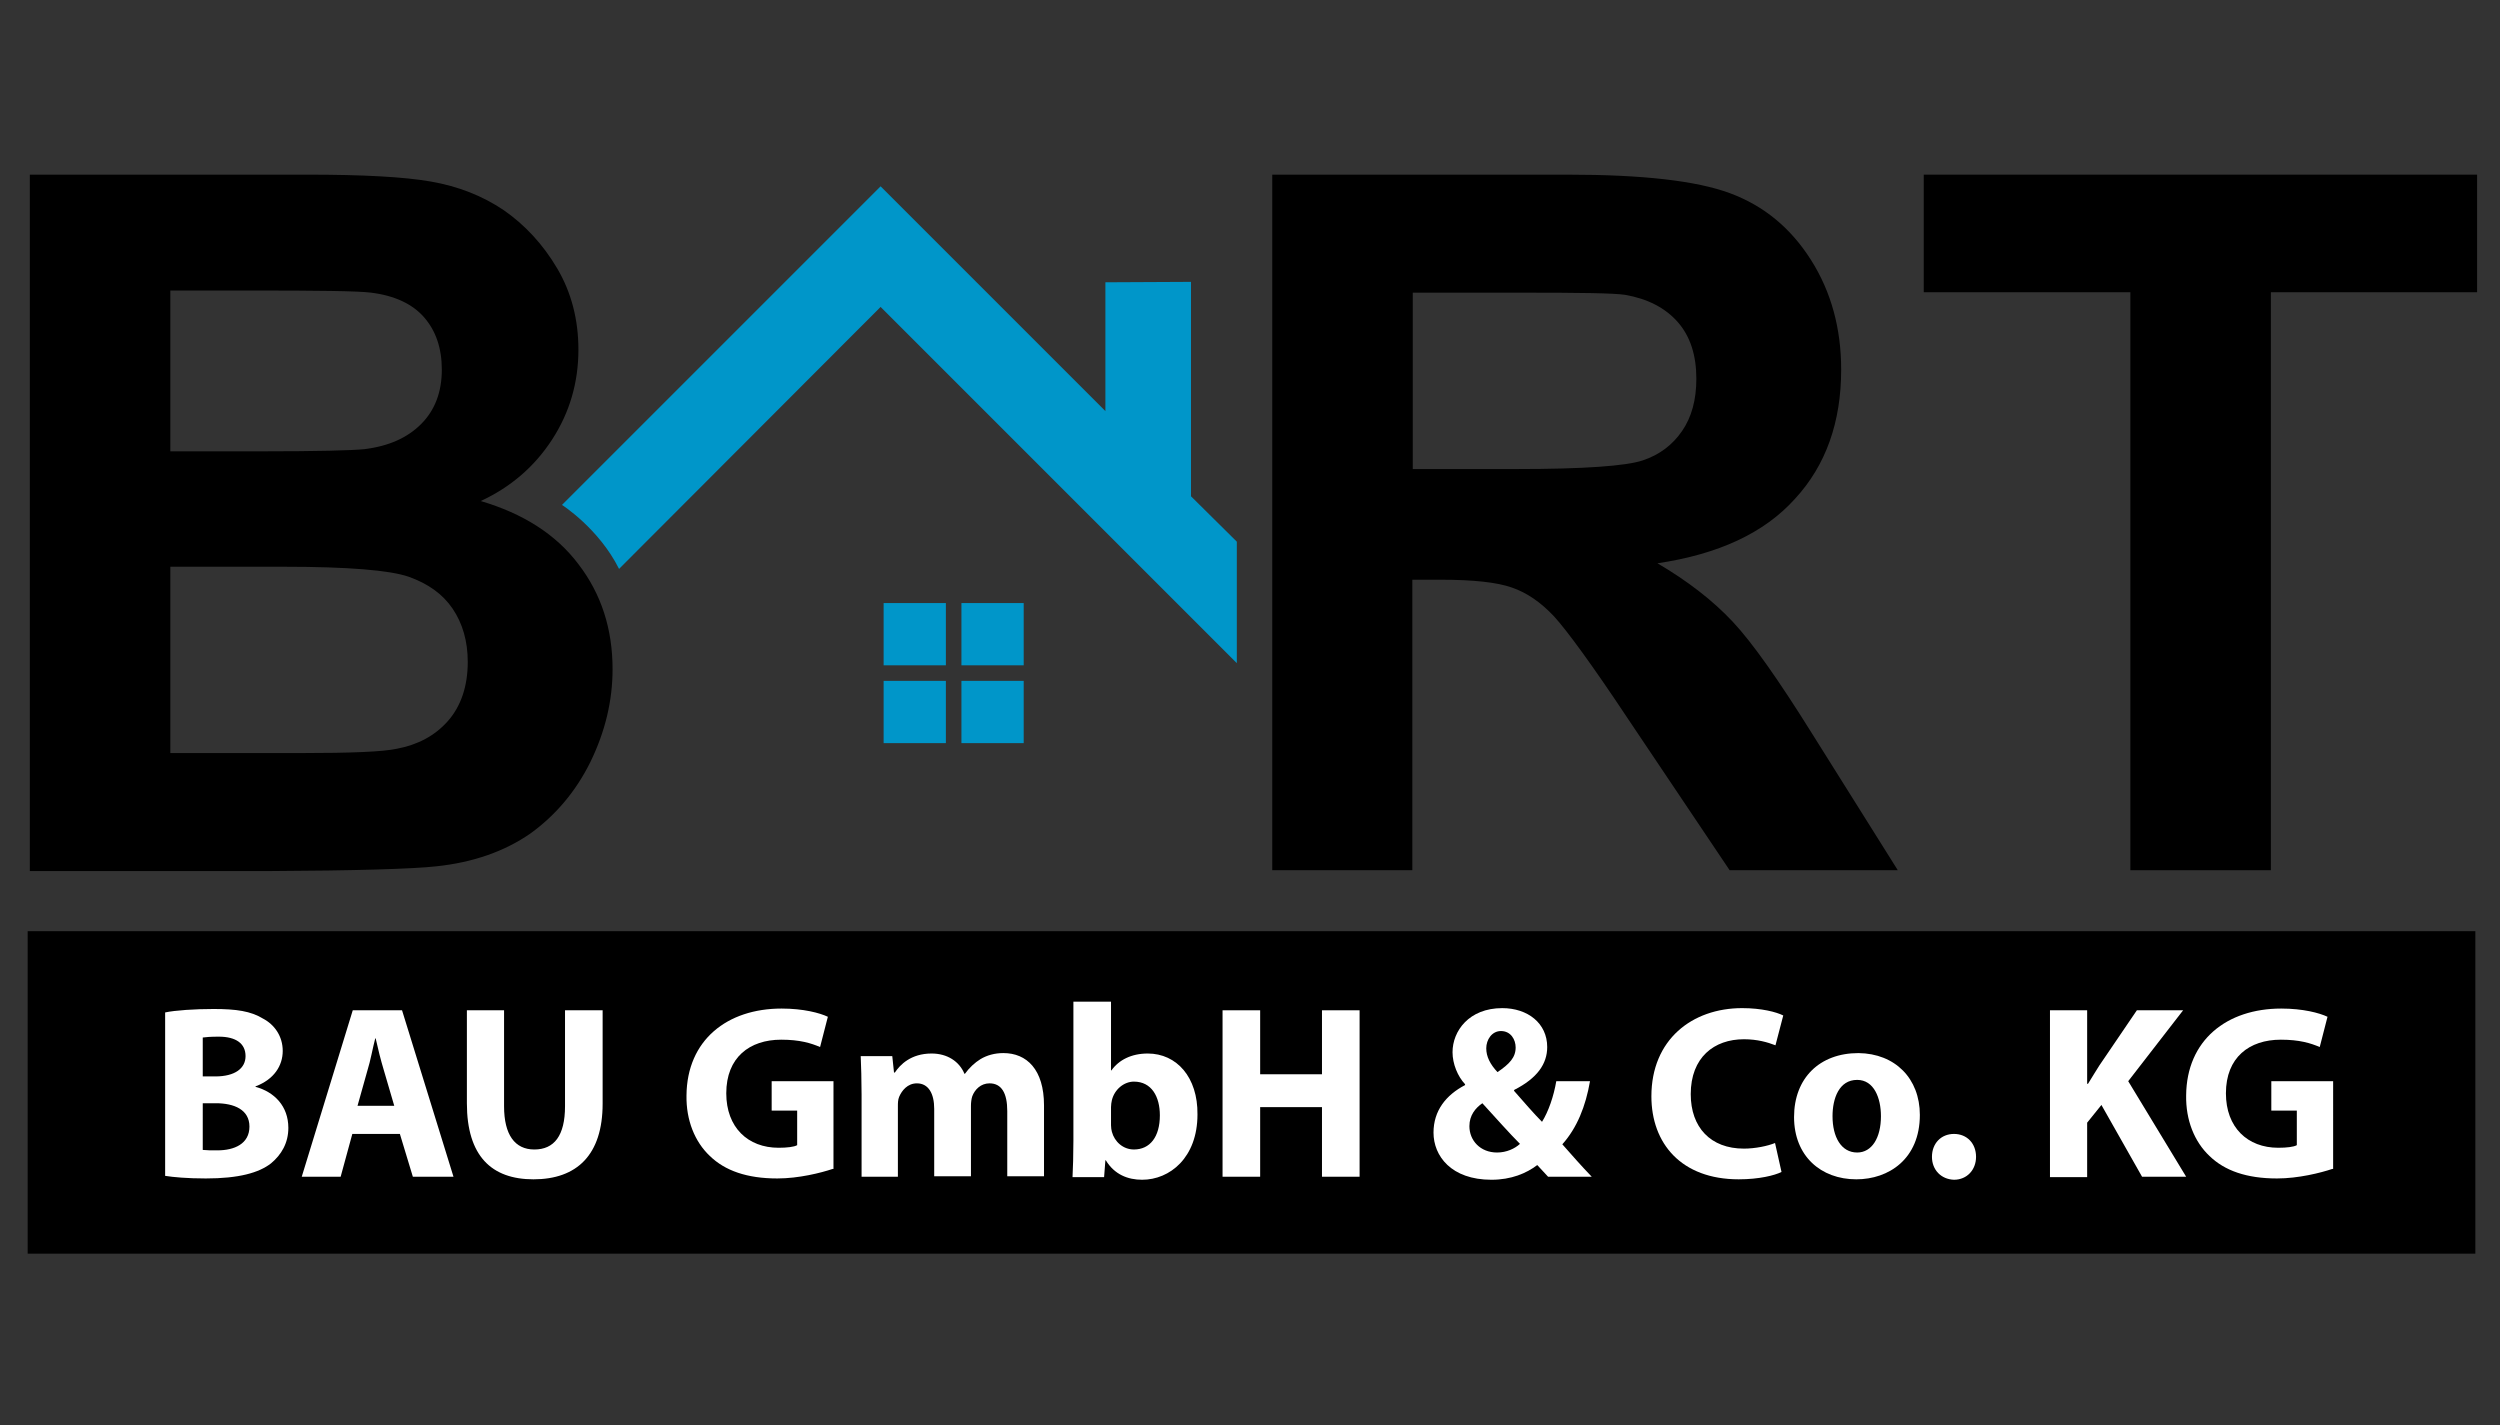 <?xml version="1.0" encoding="utf-8"?>
<!-- Generator: Adobe Illustrator 22.1.0, SVG Export Plug-In . SVG Version: 6.00 Build 0)  -->
<svg version="1.1" id="Logo" xmlns="http://www.w3.org/2000/svg" xmlns:xlink="http://www.w3.org/1999/xlink" x="0px" y="0px"
	 viewBox="0 0 578.3 329.7" style="enable-background:new 0 0 578.3 329.7;" xml:space="preserve">
<rect x="0" y="0" width="578.3" height="329.7" fill="#333333" stroke="none"/>
<style type="text/css">
	.st0{fill:#0096C9;}
	.st1{display:none;fill:none;stroke:#13110C;stroke-width:3;stroke-miterlimit:10;}
	.st2{fill:#FFFFFF;}
</style>
<path class="st0" d="M130,116.8c0,0,8.5,5.4,13.2,14.8L203.7,71l71.6,71.6l10.8,10.8v-28.1l-10.6-10.5V65.2l-19.8,0.1v29.8l-52-52
	L130,116.8z"/>
<g>
	<rect x="204.4" y="139.5" class="st0" width="14.4" height="14.4"/>
	<rect x="222.4" y="139.5" class="st0" width="14.4" height="14.4"/>
	<rect x="204.4" y="157.5" class="st0" width="14.4" height="14.4"/>
	<rect x="222.4" y="157.5" class="st0" width="14.4" height="14.4"/>
</g>
<line class="st1" x1="57.5" y1="244.6" x2="7.1" y2="244.6"/>
<line class="st1" x1="573.4" y1="242.3" x2="520.6" y2="242.3"/>
<rect x="6.4" y="215.4" width="566.2" height="74.6"/>
<g>
	<path d="M6.9,40.4h64.3c12.7,0,22.2,0.5,28.5,1.6c6.3,1.1,11.9,3.3,16.8,6.6c4.9,3.4,9.1,7.9,12.4,13.5c3.3,5.6,4.9,11.9,4.9,18.8
		c0,7.5-2,14.5-6.1,20.8c-4.1,6.3-9.6,11-16.5,14.2c9.8,2.9,17.4,7.7,22.6,14.6c5.3,6.9,7.9,15,7.9,24.3c0,7.3-1.7,14.4-5.1,21.4
		c-3.4,6.9-8.1,12.4-13.9,16.6c-5.9,4.1-13.2,6.7-21.8,7.6c-5.4,0.6-18.5,1-39.2,1.1H6.9V40.4z M39.4,67.2v37.2h21.3
		c12.7,0,20.5-0.2,23.6-0.5c5.6-0.7,9.9-2.6,13.1-5.8c3.2-3.2,4.8-7.4,4.8-12.6c0-5-1.4-9-4.1-12.1c-2.7-3.1-6.8-5-12.2-5.7
		c-3.2-0.4-12.5-0.5-27.8-0.5H39.4z M39.4,131.2v43h30.1c11.7,0,19.1-0.3,22.3-1c4.8-0.9,8.8-3,11.8-6.4c3-3.4,4.6-8,4.6-13.7
		c0-4.8-1.2-8.9-3.5-12.3c-2.3-3.4-5.7-5.8-10.2-7.4c-4.4-1.5-14-2.3-28.8-2.3H39.4z"/>
</g>
<g>
	<path d="M294.3,201.4v-161h68.4c17.2,0,29.7,1.4,37.5,4.3c7.8,2.9,14,8,18.7,15.4c4.7,7.4,7,15.9,7,25.4c0,12.1-3.5,22.1-10.7,29.9
		c-7.1,7.9-17.7,12.8-31.8,14.9c7,4.1,12.8,8.6,17.4,13.5c4.6,4.9,10.7,13.6,18.5,26.1l19.7,31.4h-38.9l-23.5-35
		c-8.3-12.5-14.1-20.4-17.1-23.7c-3.1-3.3-6.3-5.5-9.8-6.7c-3.4-1.2-8.9-1.8-16.4-1.8h-6.6v67.2H294.3z M326.8,108.5h24
		c15.6,0,25.3-0.7,29.2-2c3.9-1.3,6.9-3.6,9.1-6.8c2.2-3.2,3.3-7.2,3.3-12.1c0-5.4-1.4-9.8-4.3-13.1c-2.9-3.3-7-5.4-12.2-6.3
		c-2.6-0.4-10.5-0.5-23.7-0.5h-25.4V108.5z"/>
</g>
<g>
	<path d="M492.8,201.4V67.6h-47.8V40.4H573v27.2h-47.7v133.7H492.8z"/>
</g>
<g>
	<path class="st2" d="M38.2,234.2c2.3-0.5,6.9-0.8,11.2-0.8c5.3,0,8.6,0.5,11.4,2.2c2.7,1.4,4.6,4.1,4.6,7.5c0,3.4-2,6.6-6.3,8.2
		v0.1c4.4,1.2,7.6,4.5,7.6,9.5c0,3.5-1.6,6.2-4,8.2c-2.8,2.2-7.5,3.5-15.1,3.5c-4.3,0-7.5-0.3-9.4-0.6V234.2z M46.9,249h2.9
		c4.6,0,7-1.9,7-4.7c0-2.9-2.2-4.5-6.2-4.5c-1.9,0-3,0.1-3.7,0.2V249z M46.9,266c0.9,0.1,1.9,0.1,3.4,0.1c3.9,0,7.4-1.5,7.4-5.5
		c0-3.9-3.5-5.4-7.8-5.4h-3V266z"/>
	<path class="st2" d="M81.5,262.3l-2.7,9.9h-9l11.8-38.5h11.4l11.9,38.5h-9.4l-3-9.9H81.5z M91.2,255.8l-2.4-8.2
		c-0.7-2.3-1.4-5.1-1.9-7.4h-0.1c-0.6,2.3-1.1,5.2-1.8,7.4l-2.3,8.2H91.2z"/>
	<path class="st2" d="M116.6,233.7v22.2c0,6.6,2.5,10,7,10c4.6,0,7.1-3.2,7.1-10v-22.2h8.7v21.6c0,11.9-6,17.5-16,17.5
		c-9.7,0-15.4-5.4-15.4-17.6v-21.5H116.6z"/>
	<path class="st2" d="M192.6,270.4c-2.7,0.9-7.8,2.2-12.8,2.2c-7,0-12.1-1.8-15.6-5.2c-3.5-3.3-5.5-8.3-5.4-14
		c0.1-12.8,9.4-20.1,22-20.1c5,0,8.8,1,10.7,1.9l-1.8,7c-2.1-0.9-4.7-1.7-9-1.7c-7.3,0-12.7,4.1-12.7,12.4c0,7.9,5,12.6,12.1,12.6
		c2,0,3.6-0.2,4.3-0.6v-8h-5.9v-6.8h14.3V270.4z"/>
	<path class="st2" d="M199.3,253.2c0-3.5-0.1-6.4-0.2-8.9h7.3l0.4,3.8h0.2c1.2-1.8,3.7-4.4,8.5-4.4c3.6,0,6.4,1.8,7.6,4.7h0.1
		c1-1.4,2.3-2.6,3.6-3.4c1.5-0.9,3.3-1.4,5.3-1.4c5.4,0,9.4,3.8,9.4,12.1v16.4H233V257c0-4.1-1.3-6.4-4.1-6.4c-2,0-3.4,1.4-4,3
		c-0.2,0.6-0.3,1.5-0.3,2.2v16.3h-8.5v-15.6c0-3.5-1.3-5.9-4-5.9c-2.2,0-3.5,1.7-4.1,3.1c-0.3,0.7-0.3,1.5-0.3,2.2v16.3h-8.4V253.2z
		"/>
	<path class="st2" d="M248.1,272.2c0.1-1.8,0.2-5.2,0.2-8.3v-32.2h8.7v15.9h0.1c1.7-2.4,4.6-3.9,8.4-3.9c6.7,0,11.6,5.5,11.5,14.1
		c0,10-6.4,15.1-12.8,15.1c-3.3,0-6.4-1.2-8.4-4.5h-0.1l-0.3,3.9H248.1z M257,260.3c0,0.6,0.1,1.1,0.2,1.5c0.6,2.3,2.6,4.1,5.1,4.1
		c3.7,0,6-2.9,6-7.9c0-4.3-1.9-7.8-6-7.8c-2.3,0-4.5,1.8-5.1,4.3c-0.1,0.5-0.2,1-0.2,1.6V260.3z"/>
	<path class="st2" d="M291.5,233.7v14.8h14.3v-14.8h8.7v38.5h-8.7v-16.1h-14.3v16.1h-8.7v-38.5H291.5z"/>
	<path class="st2" d="M358.1,272.2c-0.8-0.9-1.6-1.7-2.5-2.7c-2.5,1.9-6,3.4-10.6,3.4c-9.3,0-13.4-5.5-13.4-10.9
		c0-5.1,2.9-8.7,7.3-11v-0.2c-1.7-1.8-2.9-4.7-2.9-7.4c0-4.9,3.8-10.2,11.5-10.2c5.9,0,10.4,3.5,10.4,9c0,3.9-2.3,7.2-7.6,9.9
		l-0.1,0.2c2.2,2.5,4.6,5.3,6.5,7.2c1.5-2.4,2.7-5.9,3.3-9.4h7.8c-1,5.8-3,10.8-6.4,14.6c2.2,2.5,4.4,5,6.8,7.5H358.1z M351.6,264.6
		c-2.4-2.4-5.5-5.9-8.7-9.4c-1.6,1.1-3,2.8-3,5.3c0,3.3,2.5,6.1,6.4,6.1C348.5,266.6,350.4,265.7,351.6,264.6z M343.8,242.5
		c0,1.9,0.9,3.7,2.6,5.5c2.8-1.9,4.2-3.4,4.2-5.7c0-1.8-1.1-3.8-3.4-3.8C345.1,238.5,343.8,240.5,343.8,242.5z"/>
	<path class="st2" d="M412.1,271.1c-1.6,0.8-5.2,1.7-9.9,1.7c-13.3,0-20.2-8.3-20.2-19.2c0-13.1,9.4-20.4,21-20.4
		c4.5,0,7.9,0.9,9.5,1.7l-1.8,6.9c-1.8-0.7-4.2-1.4-7.3-1.4c-6.9,0-12.3,4.2-12.3,12.7c0,7.7,4.6,12.6,12.3,12.6
		c2.6,0,5.5-0.6,7.2-1.3L412.1,271.1z"/>
	<path class="st2" d="M444.1,257.9c0,10.2-7.2,14.9-14.7,14.9c-8.2,0-14.4-5.4-14.4-14.4c0-9,5.9-14.8,14.9-14.8
		C438.4,243.7,444.1,249.5,444.1,257.9z M423.9,258.2c0,4.8,2,8.4,5.7,8.4c3.4,0,5.5-3.4,5.5-8.4c0-4.2-1.6-8.4-5.5-8.4
		C425.4,249.8,423.9,254.1,423.9,258.2z"/>
	<path class="st2" d="M446.9,267.6c0-3.1,2.1-5.3,5.1-5.3s5.1,2.2,5.1,5.3c0,3-2.1,5.3-5.1,5.3C449,272.8,446.9,270.6,446.9,267.6z"
		/>
	<path class="st2" d="M474.2,233.7h8.6v17h0.2c0.9-1.5,1.8-2.9,2.6-4.2l8.7-12.8H505l-12.7,16.4l13.4,22.1h-10.2l-9.4-16.6l-3.3,4.1
		v12.6h-8.6V233.7z"/>
	<path class="st2" d="M539.5,270.4c-2.7,0.9-7.8,2.2-12.8,2.2c-7,0-12.1-1.8-15.6-5.2c-3.5-3.3-5.5-8.3-5.4-14
		c0.1-12.8,9.4-20.1,22-20.1c5,0,8.8,1,10.7,1.9l-1.8,7c-2.1-0.9-4.7-1.7-9-1.7c-7.3,0-12.7,4.1-12.7,12.4c0,7.9,5,12.6,12.1,12.6
		c2,0,3.6-0.2,4.3-0.6v-8h-5.9v-6.8h14.3V270.4z"/>
</g>
</svg>
